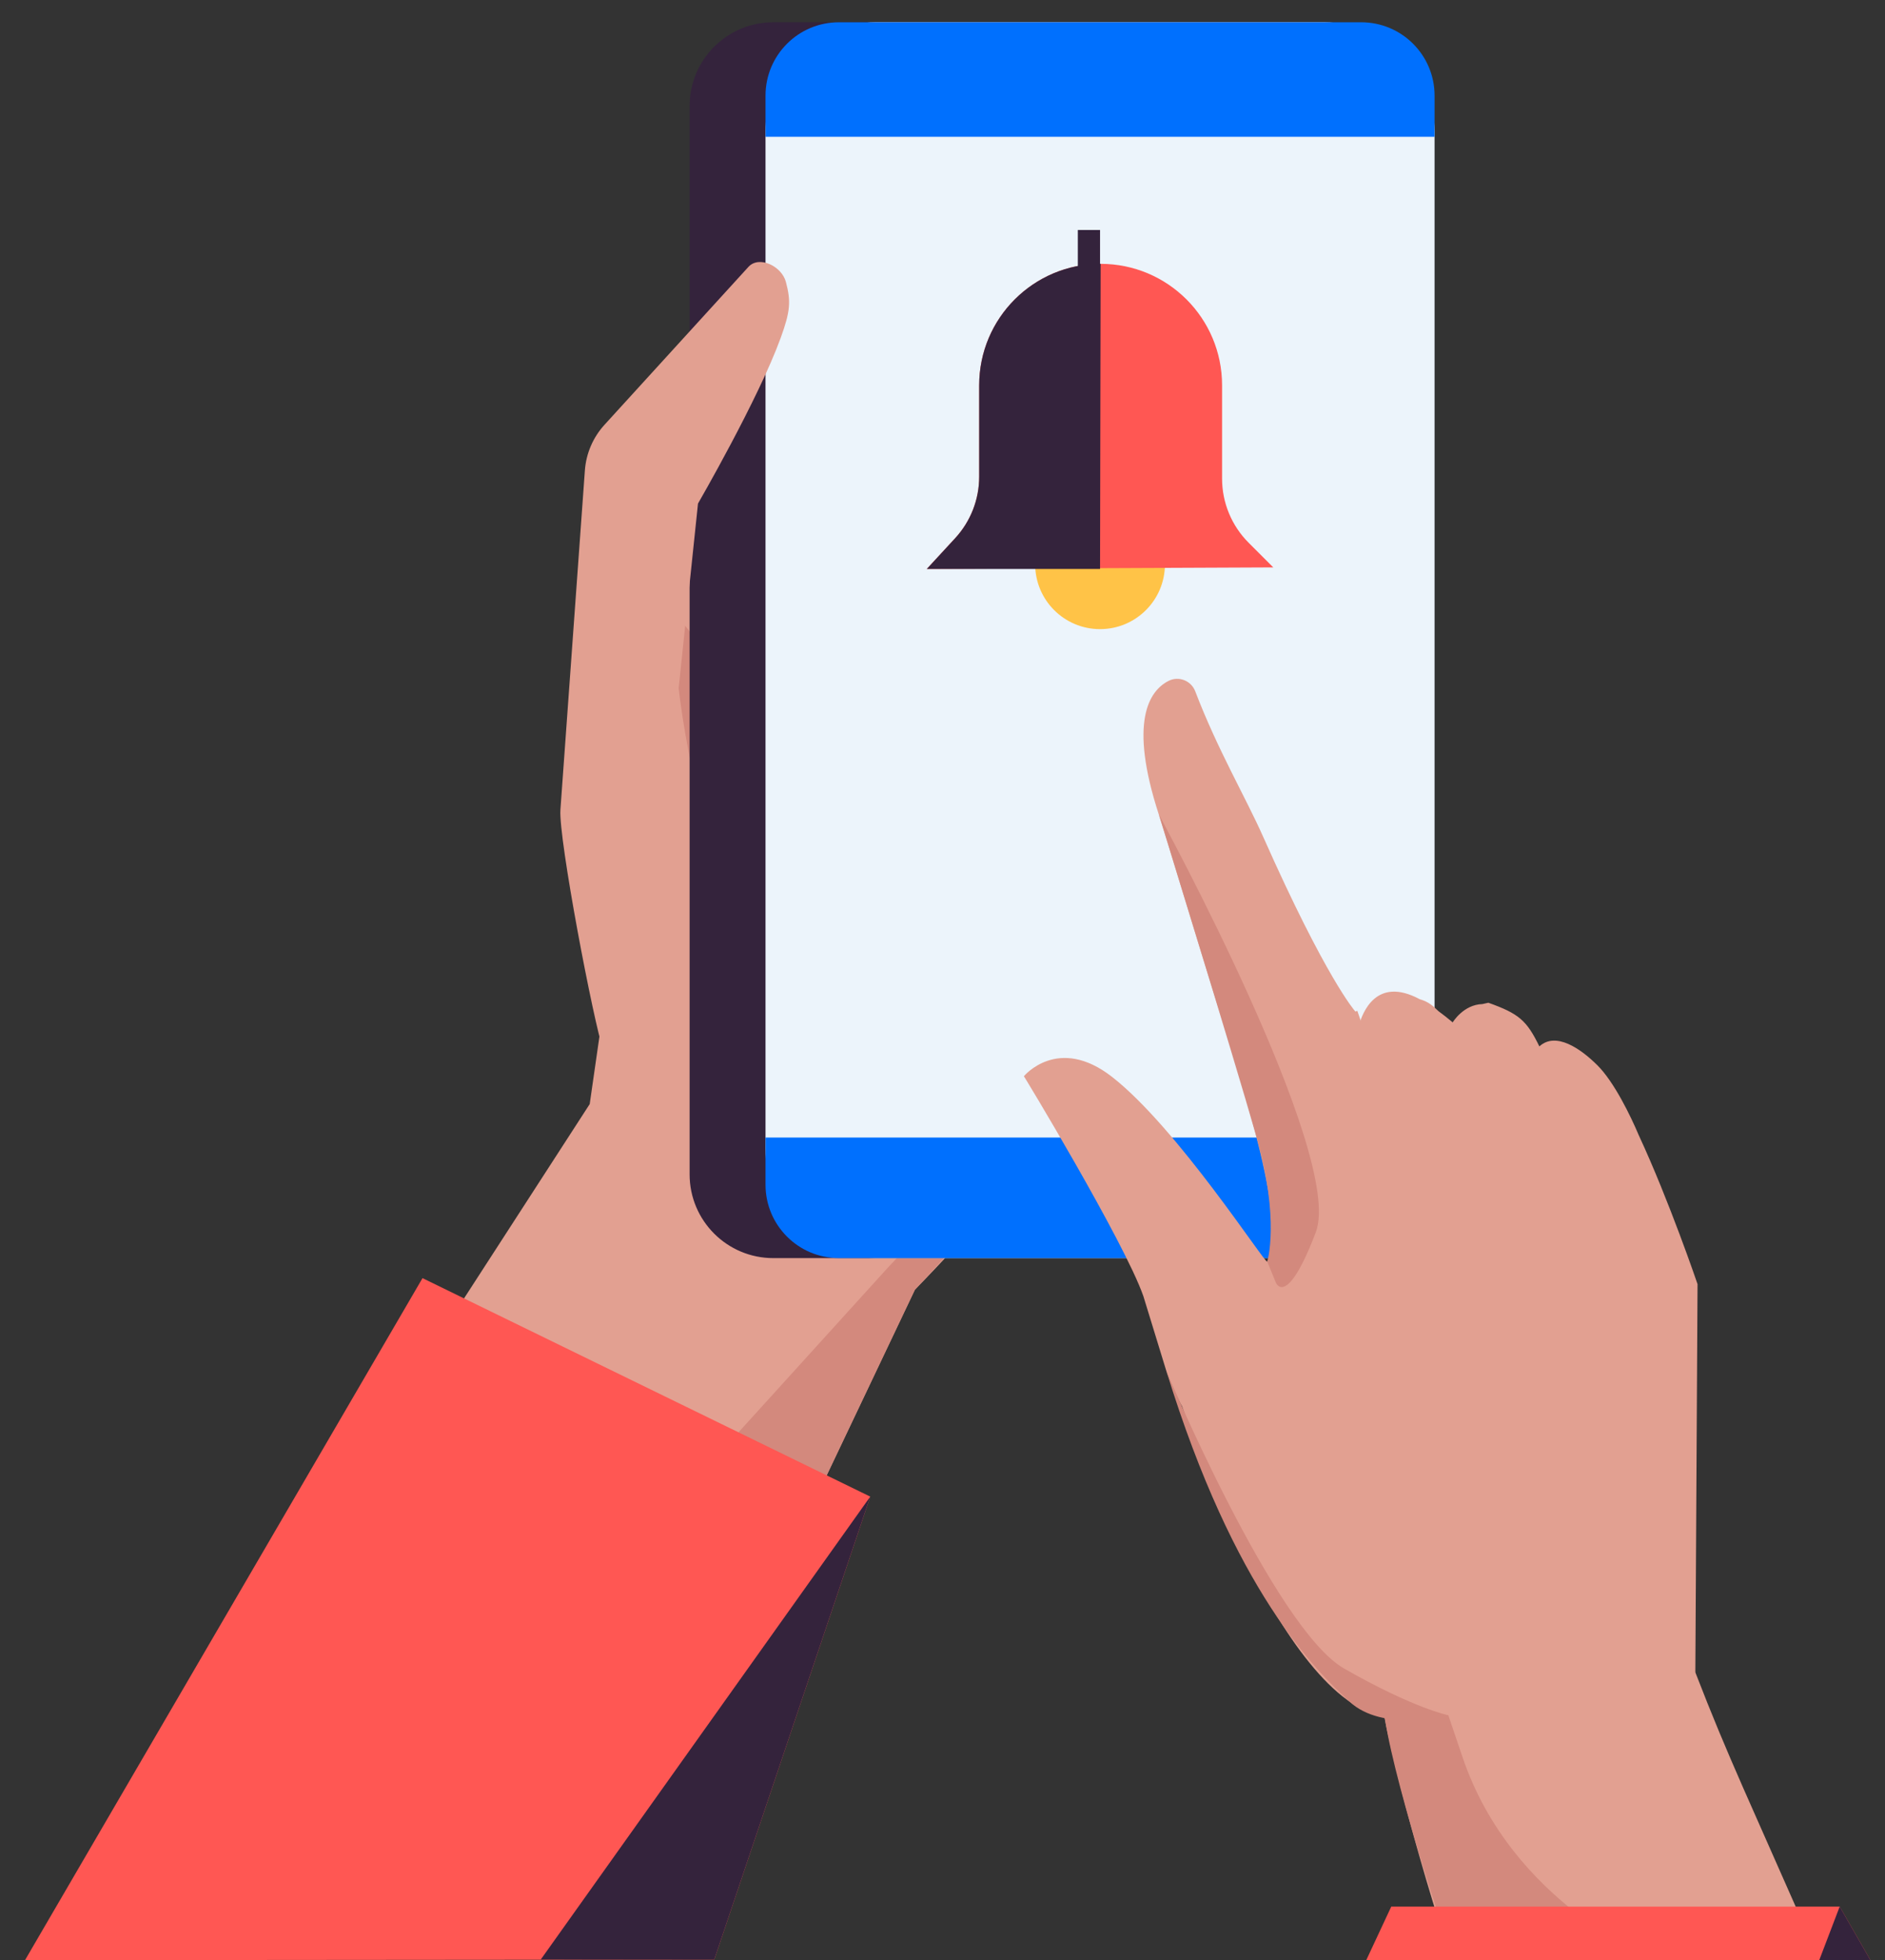 <svg enable-background="new 0 0 386.94 402.3" viewBox="0 0 386.94 402.3" xmlns="http://www.w3.org/2000/svg"><rect x="0" y="0" width="386.94" height="402.3" fill="#333333" stroke="none"/><path d="m187.8 264.71s45.21-45.94 59.13-76.39c25.02-54.75-102.04-127.39-102.04-127.39l-23.84 165.67-27.56 42.6c16.73 17.96 42.6 29.28 75.21 35.7z" fill="#e2a091"/><path d="m168.7 304.89 19.1-40.18s40.45-43.37 45.44-54.66l-42.01 9.03s20.56 10.5-8.88 40.98l-35.74 39.4c6.61 2.26 14.05 4.02 22.09 5.43z" fill="#d3897d"/><path d="m156.65 220.54c-.61-25.21-17.69-53.87-18.46-95.28 0 0 68.89 88.44 68.39 90.74-.5 2.29 1.69 17.36-3.34 16.72-5.03-.63-43.37 20.05-46.59-12.18z" fill="#d3897d"/><path d="m264.02 258.21h-105.28c-9.49 0-17.18-7.69-17.18-17.18v-219.28c0-9.49 7.69-17.18 17.18-17.18h105.28c8.22 0 14.88 6.66 14.88 14.88v223.88c0 8.22-6.66 14.88-14.88 14.88z" fill="#34233c"/><path d="m271.86 258.21h-92.1c-12.49 0-22.62-10.13-22.62-22.62v-208.4c0-12.49 10.13-22.62 22.62-22.62h92.1c12.49 0 22.62 10.13 22.62 22.62v208.4c0 12.49-10.13 22.62-22.62 22.62z" fill="#ecf4fb"/><path d="m294.48 28.08h-137.34v-8.45c0-8.32 6.74-15.06 15.06-15.06h107.22c8.32 0 15.06 6.74 15.06 15.06z" fill="#0070fe"/><path d="m279.42 258.21h-107.22c-8.32 0-15.06-6.74-15.06-15.06v-9.69h137.33v9.69c.01 8.32-6.74 15.06-15.05 15.06z" fill="#0070fe"/><path d="m298.08 402.3c-3.85-9.96-15.35-50.08-15.18-59.22.78-42.53 47.19-46.26 65.11.15 6.82 17.65 10.79 25.66 25.43 59.07" fill="#e2a091"/><path d="m298.46 402.16c-3.75-9.95-14.76-44.52-14.53-53.68 1.11-42.62.26-34.46 16.38 12.42 10.26 29.83 38.68 40.94 38.68 40.94z" fill="#d3897d"/><g fill="#e2a091"><path d="m239.84 139.76c2.09-1.08 4.66-.09 5.51 2.12 4.58 11.99 10.33 21.72 13.94 29.85 12.93 29.13 18.84 35.76 18.84 35.76.26.19.63 2.44.9 2.63.68-2.08 3.37-9.89 12.41-5.04 1.86.53 2.76 1.42 3.85 2.46.92.67 1.89 1.43 2.91 2.29 0 0 2.17-3.65 6.11-3.76.37-.09.77-.18 1.21-.27 6.28 2.24 7.87 3.63 10.47 8.96 3.38-3.09 8.48.46 11.91 3.87s6.82 10.38 8.5 14.37c6.26 13.47 12.06 30.55 12.06 30.55l-.45 79.67s-39.74 9.61-62.08 9.27c-22.35-.33-43.17-63.57-43.31-63.96-.24-.12-2.72-5.6-3.2-7.14-1.58-5.12-3.16-10.25-4.72-15.38-3.92-11.2-25.03-46.09-24.53-45.12 0 0 7.01-8.53 18.11.13 13.46 10.5 31.48 38.5 31.84 37.9 4.21-7.02-4.3-34.02-10.8-54.57-2.91-9.19-10.2-33.39-11.43-37.13-6.24-19.15-1.98-25.43 1.95-27.46z"/><path d="m282.76 206.65h.88v31.11h-.88z" transform="matrix(.946 -.325 .325 .946 -56.862 104.155)"/><path d="m303.06 209.62h.88v31.12h-.88z" transform="matrix(.946 -.325 .325 .946 -56.726 110.917)"/><path d="m324.38 216.31h.88v31.12h-.88z" transform="matrix(.946 -.325 .325 .946 -57.737 118.201)"/></g><path d="m261.91 263.27-1.78-4.35s2.66-8.47-2.22-25.62c-4.89-17.15-20-66.08-20-66.08s38.17 69.94 32.19 85.68-8.19 10.37-8.19 10.37z" fill="#d3897d"/><path d="m297.25 352.02s-13.32 3.66-20.28-2.82-23.58-22.48-37.54-67.8c0 0 22.23 52.91 36.49 61.05 14.26 8.15 21.33 9.57 21.33 9.57z" fill="#d3897d"/><path d="m123.88 215.69c-1.98-5.55-9.27-43.64-8.84-49.52l5.02-69.62c.25-3.48 1.67-6.78 4.02-9.36l29.54-32.4c2.22-2.44 6.85-.13 7.7 3.06 1.06 4 .93 6-1.07 11.51-4.59 12.6-16.97 33.99-16.97 33.99l-4.41 42.11 1.82 29.43" fill="#e2a091"/><path d="m136.03 219.76-5.22 1.26" fill="#e2a091"/><circle cx="225.81" cy="115.8" fill="#ffc347" r="13.32"/><path d="m190.25 116.76 5.82-6.31c3.17-3.43 4.93-7.94 4.93-12.61v-18.76c0-13.77 11.16-24.93 24.93-24.93 13.77 0 24.93 11.16 24.93 24.93v19.16c0 4.93 1.96 9.66 5.45 13.15l5.06 5.06z" fill="#ff5753"/><path d="m225.93 54.15c-13.77 0-24.93 11.16-24.93 24.93v18.77c0 4.67-1.76 9.17-4.93 12.61l-5.82 6.31h35.56z" fill="#34233c"/><path d="m221.25 47.2h4.56v10.75h-4.56z" fill="#34233c"/><path d="m285.59 391.3h92.05l6.31 11h-103.5z" fill="#ff5753"/><path d="m86.73 262.32 91.91 44.84-32.02 95.02-141.49.12z" fill="#ff5753"/><path d="m178.64 307.16-67.63 95 35.61.02z" fill="#34233c"/><path d="m377.64 391.3-4.2 11h10.51z" fill="#34233c"/></svg>
